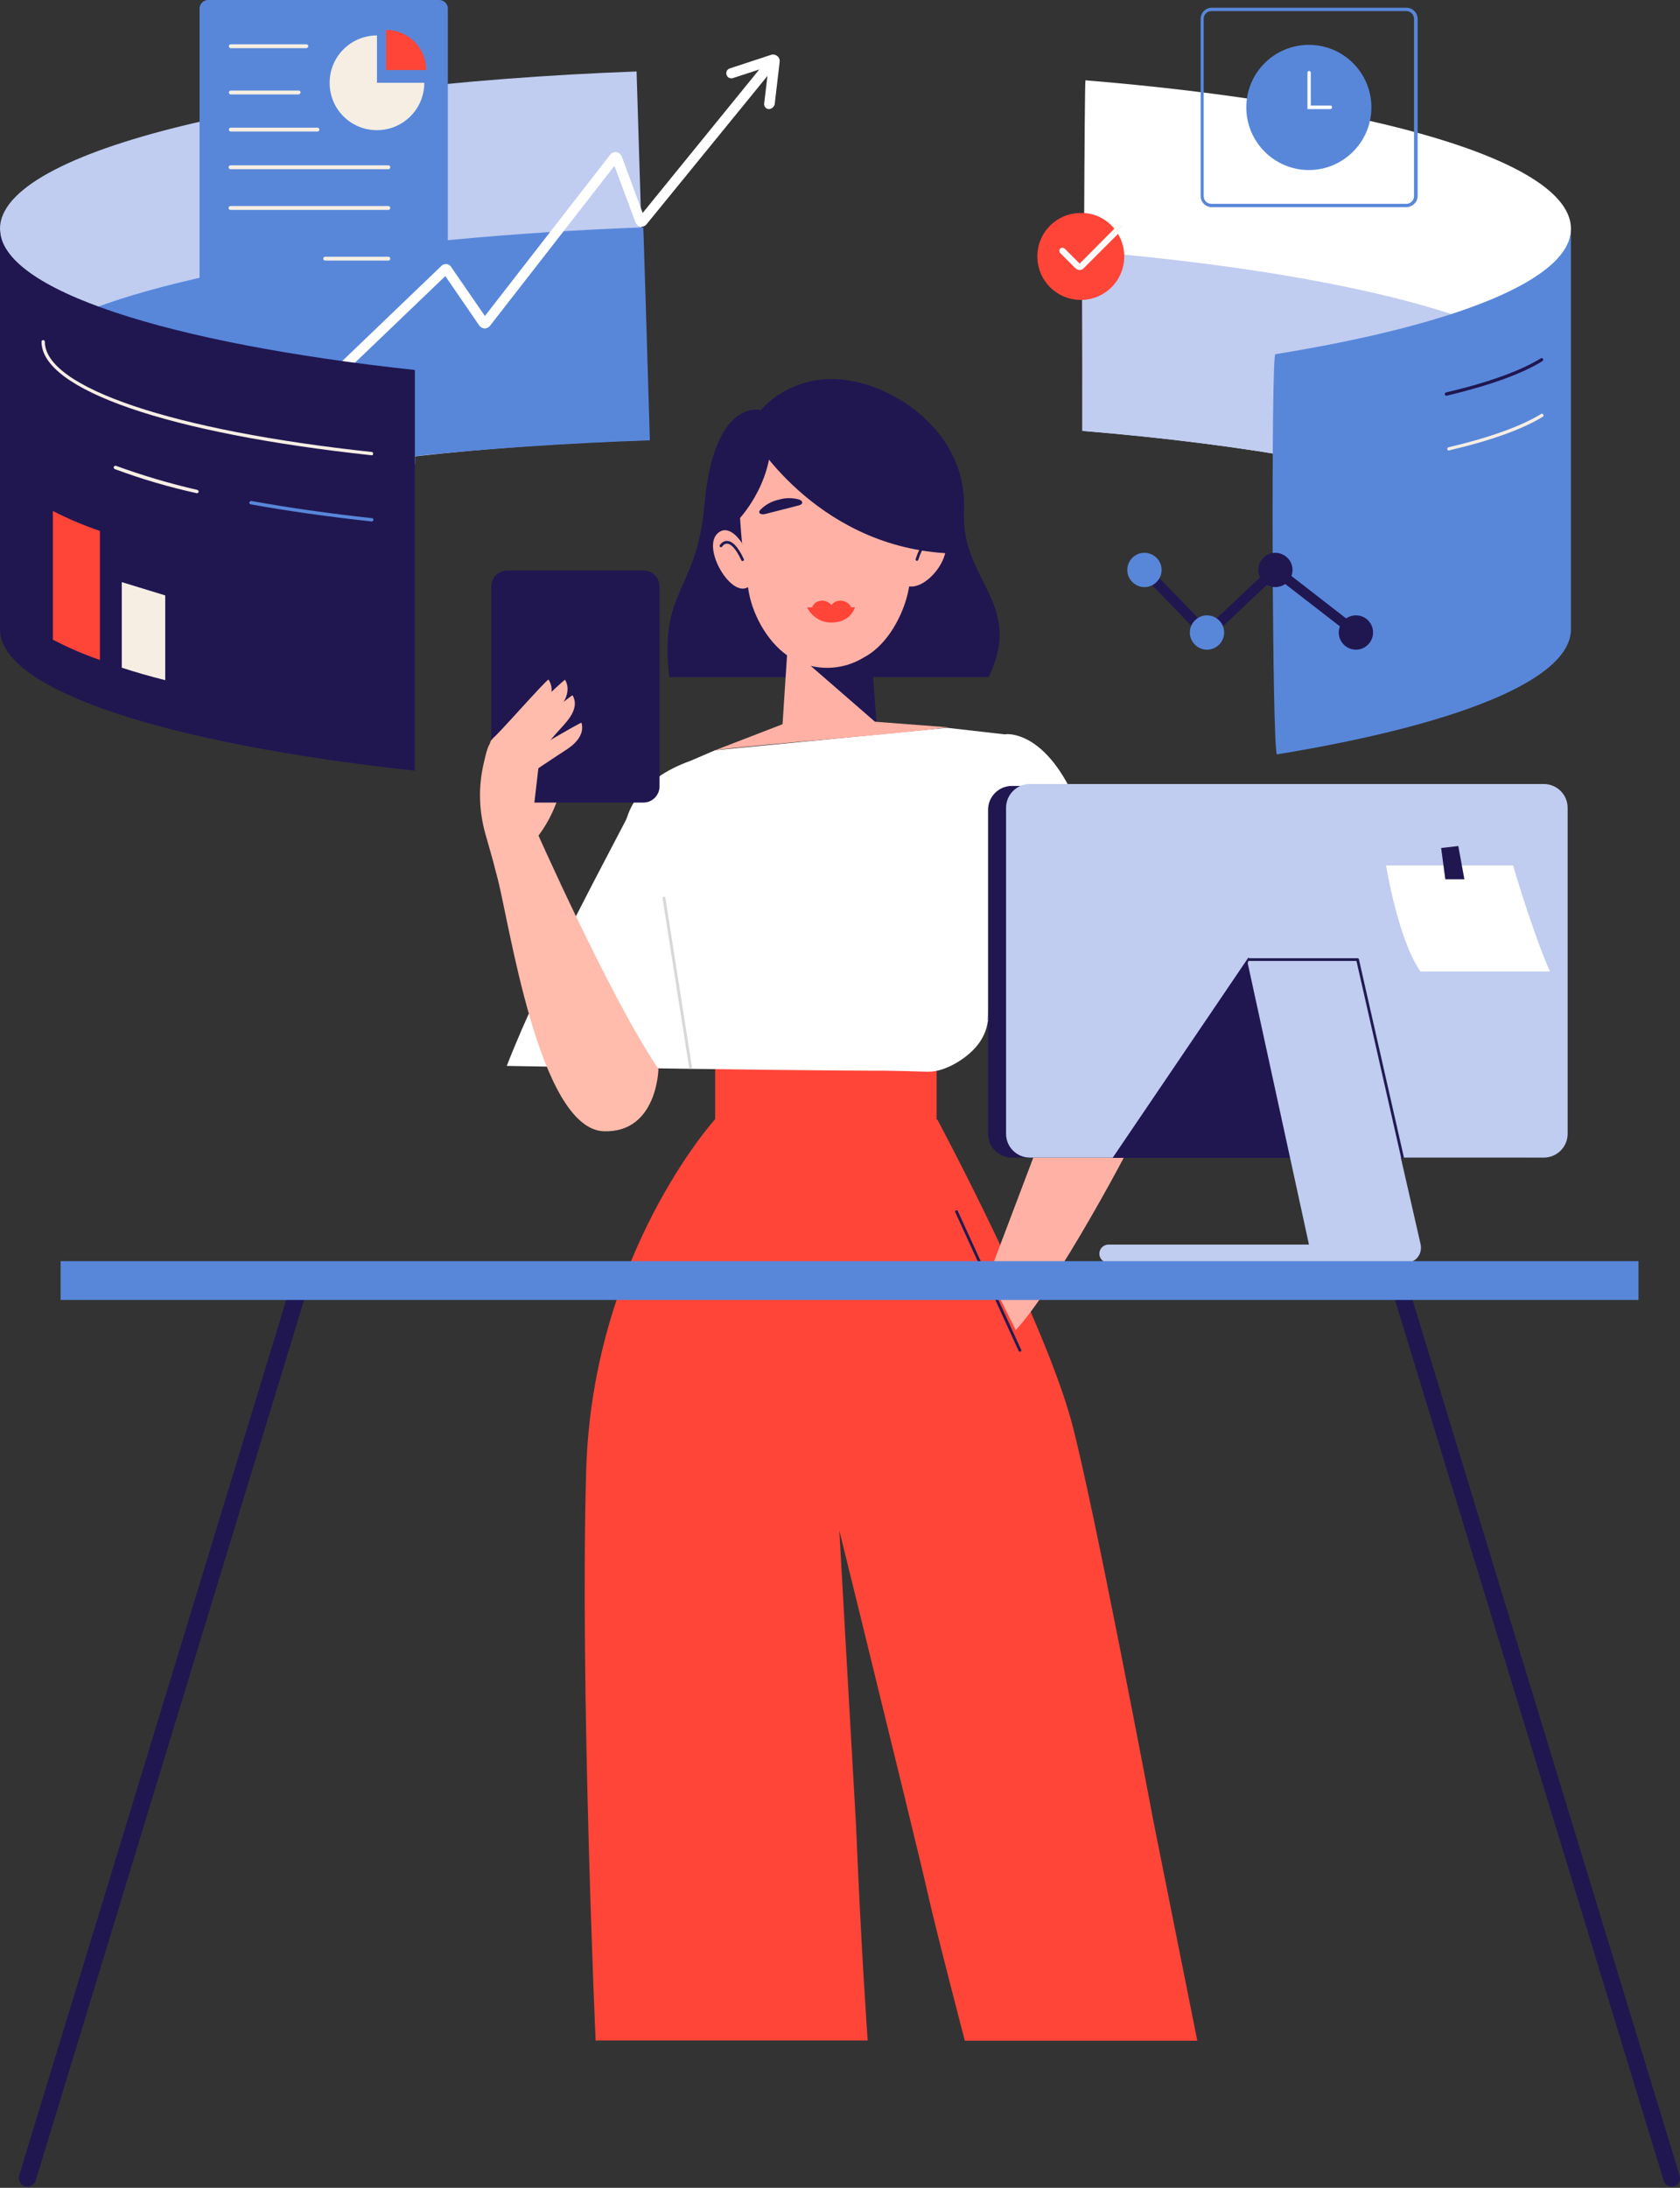 <?xml version="1.0" encoding="utf-8"?>
<!-- Generator: Adobe Illustrator 21.1.0, SVG Export Plug-In . SVG Version: 6.00 Build 0)  -->
<svg version="1.1" id="Layer_1" xmlns="http://www.w3.org/2000/svg" xmlns:xlink="http://www.w3.org/1999/xlink" x="0px" y="0px"
	 viewBox="0 0 607 790" style="enable-background:new 0 0 607 790;" xml:space="preserve">
<rect x="0" y="0" width="607" height="790" fill="#333333" stroke="none"/>
<style type="text/css">
	.st0{fill:#C0CCF0;}
	.st1{fill:#5887DA;}
	.st2{fill:#F6EEE3;}
	.st3{fill:#FF4438;}
	.st4{fill:#FFFFFF;}
	.st5{fill:none;stroke:#FFFFFF;}
	.st6{fill:#FFB1A5;}
	.st7{fill:none;stroke:#201B51;stroke-linecap:round;stroke-linejoin:round;}
	.st8{fill:none;stroke:#D8D8D8;stroke-width:1.036;stroke-linecap:round;}
	.st9{fill:none;stroke:#D8D8D8;stroke-width:1.036;}
	.st10{fill:#201751;}
	.st11{fill:#FFBBAB;}
</style>
<g id="Group_8">
	<path id="Path_29" class="st0" d="M234,158.9c-0.6-23.4-4-133.1-4-133.1C99.2,30.7,0,54.3,0,82.6c0,22.2,61.9,101.7,149.9,85v-2.8
		C175.8,161.9,204.1,159.9,234,158.9"/>
	<path id="Path_30" class="st1" d="M149.9,167.5v-2.8c25.4-2.7,55.6-4.7,84.9-5.7c-1.1-36.8-2.3-76.9-2.4-76.9
		C135.6,85.7,53.8,99.4,19,117.9C43.8,146.9,91,178.7,149.9,167.5"/>
	<path id="Path_31" class="st1" d="M158.7,110.3H75.2c-1.7,0-3.1-1.4-3.1-3.1V3.1c0-1.7,1.4-3.1,3.1-3.1h83.5c1.7,0,3.1,1.4,3.1,3.1
		v104.2C161.7,108.9,160.4,110.3,158.7,110.3L158.7,110.3"/>
	<path id="Path_32" class="st2" d="M136.2,29.9V12.8c-9.4,0-17.1,7.6-17.1,17.1s7.6,17.1,17.1,17.1c9.4,0,17.1-7.6,17.1-17.1l0,0
		H136.2z"/>
	<path id="Path_33" class="st3" d="M154,25.3c0-8-6.5-14.5-14.5-14.5v14.5H154z"/>
	<path id="Path_34" class="st2" d="M110.6,17.4H83.4c-0.4,0-0.7-0.3-0.7-0.7c0-0.4,0.3-0.7,0.7-0.7h27.3c0.4,0,0.7,0.3,0.7,0.7
		C111.3,17.1,111,17.4,110.6,17.4"/>
	<path id="Path_35" class="st2" d="M140.3,94.1h-22.8c-0.4,0-0.7-0.3-0.7-0.7c0-0.4,0.3-0.7,0.7-0.7l0,0h22.8c0.4,0,0.7,0.3,0.7,0.7
		C141,93.8,140.7,94.1,140.3,94.1"/>
	<path id="Path_36" class="st2" d="M107.8,34.1H83.4c-0.4,0-0.7-0.3-0.7-0.7c0-0.4,0.3-0.7,0.7-0.7l0,0h24.5c0.4,0,0.7,0.3,0.7,0.7
		C108.5,33.8,108.2,34.1,107.8,34.1L107.8,34.1"/>
	<path id="Path_37" class="st2" d="M114.7,47.5H83.4c-0.4,0-0.7-0.3-0.7-0.7c0-0.4,0.3-0.7,0.7-0.7h31.3c0.4,0,0.7,0.3,0.7,0.7
		C115.4,47.2,115.1,47.5,114.7,47.5"/>
	<path id="Path_38" class="st2" d="M140.3,61.1h-57c-0.4,0-0.7-0.3-0.7-0.7c0-0.4,0.3-0.7,0.7-0.7h57c0.4,0,0.7,0.3,0.7,0.7
		C141,60.8,140.7,61.1,140.3,61.1"/>
	<path id="Path_39" class="st2" d="M140.3,75.8h-57c-0.4,0-0.7-0.3-0.7-0.7s0.3-0.7,0.7-0.7h57c0.4,0,0.7,0.3,0.7,0.7
		C141,75.5,140.7,75.8,140.3,75.8"/>
	<path id="Path_40" class="st4" d="M102.4,155c-1,0-1.8-0.8-1.8-1.8c0-0.5,0.2-1,0.6-1.3L159.5,96c0.9-0.9,2.4-0.9,3.3,0.1
		c0.1,0.1,0.2,0.2,0.2,0.3l12.2,17.7l45.3-58.3c0.8-1,2.3-1.2,3.3-0.4c0.3,0.3,0.6,0.6,0.8,1l7.6,20.5l43.1-53
		c0.6-0.8,1.8-0.9,2.6-0.3c0.8,0.6,0.9,1.8,0.3,2.6c0,0,0,0,0,0.1l-44.6,54.7c-0.8,1-2.3,1.2-3.3,0.3c-0.3-0.3-0.6-0.6-0.7-1
		l-7.6-20.4l-45,57.8c-0.5,0.6-1.2,0.9-1.9,0.9s-1.4-0.4-1.9-1l-12.3-17.9l-57.2,54.8C103.3,154.9,102.9,155,102.4,155"/>
	<path id="Path_41" class="st4" d="M277.9,39.4c-0.1,0-0.1,0-0.2,0c-1-0.1-1.7-1-1.6-2l0,0l1.6-13.4l-12.9,4.2c-1,0.3-2-0.2-2.3-1.2
		c-0.3-1,0.2-2,1.2-2.3l14.9-4.9c1.2-0.4,2.6,0.3,3,1.5c0.1,0.3,0.1,0.7,0.1,1l-1.8,15.4C279.6,38.7,278.8,39.3,277.9,39.4"/>
	<path id="Path_42" class="st4" d="M567.6,82.6c0-24.4-71.9-45.1-175.4-53.6c-0.4,0-0.7,97.3-0.6,126.6c30.4,2.5,57,6,81,10.3
		C530.4,151.4,567.6,99.8,567.6,82.6"/>
	<path id="Path_43" class="st0" d="M545.3,121.6c-29.2-14.1-85-25.3-154.3-31c-0.2,0,0.1,32.1,0,65c30.4,2.5,57.6,6,81.7,10.3
		C503.6,158.2,528.7,139.7,545.3,121.6"/>
	<path id="Path_44" class="st1" d="M508.2,74.8h-70.4c-2.2,0-4-1.8-4-4v-64c0-2.2,1.8-4,4-4h70.4c2.2,0,4,1.8,4,4v64
		C512.2,73,510.4,74.7,508.2,74.8 M437.7,4c-1.5,0-2.8,1.2-2.8,2.8v64c0,1.5,1.2,2.8,2.8,2.8h70.4c1.5,0,2.8-1.2,2.8-2.8v-64
		c0-1.5-1.2-2.8-2.8-2.8H437.7z"/>
	<path id="Path_45" class="st1" d="M495.5,38.8c0,12.4-10.1,22.6-22.6,22.6c-12.4,0-22.6-10.1-22.6-22.6s10.1-22.6,22.6-22.6
		C485.4,16.2,495.5,26.3,495.5,38.8L495.5,38.8"/>
	<path id="Path_46" class="st4" d="M480.7,39.4h-8.3V26.2c0-0.3,0.3-0.6,0.6-0.6s0.6,0.3,0.6,0.6v11.9h7.1c0.3,0,0.6,0.3,0.6,0.6
		C481.3,39.1,481,39.4,480.7,39.4"/>
	<path id="Path_47" class="st3" d="M406.2,92.6c0,8.7-7,15.7-15.7,15.7c-8.7,0-15.7-7-15.7-15.7s7-15.7,15.7-15.7l0,0
		C399.1,76.7,406.2,83.9,406.2,92.6L406.2,92.6"/>
	<path id="Path_48" class="st2" d="M390.1,97c-0.4,0-0.8-0.2-1.1-0.4l-5.6-5.6c-0.2-0.2-0.2-0.6,0-0.9c0.2-0.2,0.6-0.2,0.9,0l0,0
		l5.6,5.6c0.1,0.1,0.3,0.1,0.4,0L405,80.9c0.2-0.2,0.6-0.2,0.9,0c0.2,0.2,0.2,0.6,0,0.9l0,0l-14.7,14.7
		C390.9,96.9,390.5,97,390.1,97"/>
	<path id="Path_49" class="st5" d="M390.1,97c-0.4,0-0.8-0.2-1.1-0.4l-5.6-5.6c-0.2-0.2-0.2-0.6,0-0.9c0.2-0.2,0.6-0.2,0.9,0l0,0
		l5.6,5.6c0.1,0.1,0.3,0.1,0.4,0L405,80.9c0.2-0.2,0.6-0.2,0.9,0c0.2,0.2,0.2,0.6,0,0.9l0,0l-14.7,14.7
		C390.9,96.9,390.5,97,390.1,97z"/>
	<path id="Path_50" class="st3" d="M258.4,404.1c0,0-44.2,48.7-46.6,126.5c-2.3,77.7,3.4,206.2,3.4,206.2h98.3
		c0,0-2.4-33.4-4.2-77.7c-5.6-97.5-9.1-161.5-9.1-161.5l-11-2.1c0,0,42.6,172.8,45.7,186.9c3.1,14,13.7,54.5,13.7,54.5h84
		l-15.7-78.5c0,0-22-116.5-29.8-145.2c-10.3-37.7-48.4-108.9-48.4-108.9H258.4z"/>
	<rect id="Rectangle_21" x="258.4" y="384.8" class="st3" width="80" height="30.7"/>
	<path id="Path_51" class="st4" d="M229.6,289.4c-10,19.8-33.8,62.7-46.5,95.5c0,0,128.4,2.3,154.4,1.6l-89.3-9.8l-13.4-86.2
		C234,286.8,231.3,285.9,229.6,289.4"/>
	<path id="Path_52" class="st6" d="M390.5,333l25,54.8c1.7,3.6,1.7,7.8,0,11.4c-7.2,16-34.5,66-48.5,81.1l-9.8-19.7l25.5-67.3
		l-25.5-45.5L390.5,333z"/>
	<line id="Line_10" class="st7" x1="368.5" y1="487.6" x2="345.6" y2="437.5"/>
	<path id="Path_53" class="st4" d="M363.3,265.3c0-0.1,0.1-0.2,0.3-0.2c1.8-0.1,14.9,0,25.5,25c10.7,25.6,25.7,52.7,27.2,55.4
		c0.1,0.1,0,0.3-0.1,0.4c-2.5,2.1-29.6,23.7-59.7,22.9c-0.1,0-0.3-0.1-0.3-0.2l-9.7-44c0,0,0-0.1,0-0.2L363.3,265.3z"/>
	<path id="Path_54" class="st4" d="M258.4,270.9l-9.1,3.9c-17.9,6.4-27.5,19.6-22.5,35.9l19.3,62.3c0,0-1.9,9,12.3,11.8l77,2.2
		c6.2,0,13.8-4.7,17.7-9.5c2-2.5,3.4-5.5,3.8-8.7c1.9-12.3,9-103.3,9-103.3l-23.7-2.7L258.4,270.9z"/>
	<line id="Line_11" class="st8" x1="239.9" y1="324.3" x2="249.5" y2="385.4"/>
	<line id="Line_12" class="st9" x1="363.1" y1="320.8" x2="357.1" y2="368.7"/>
	<path id="Path_55" class="st10" d="M348.3,184.3c1.1-23.1-16.5-38.3-31.7-44.2c-27.1-10.5-41.7,8-41.7,8s-16.9-4.8-20.4,34.3
		c-2.7,31.3-16.4,30.3-12.7,62.1h115.4C370.2,217.4,347,209.9,348.3,184.3"/>
	<path id="Path_56" class="st6" d="M316.5,263.8l-3.9-34.6c0,0-4.6,4.7-10.7,5.8s-12-2.4-12-2.5s-5-4.1-5-4.1l-2.3,35.3h34V263.8z"
		/>
	<path id="Path_57" class="st10" d="M283.2,232l33.5,29.1l-2.5-33.7L283.2,232z"/>
	<path id="Path_58" class="st10" d="M338.4,177.9c0,22.1-17.2,40-38.4,40c-21.2,0-38.4-18-38.4-40s17.2-37.1,38.4-37.1
		S338.4,155.9,338.4,177.9"/>
	<path id="Path_59" class="st6" d="M331.8,180.1c0,11.4-1.3,22.9-3.8,34.1c-1.9,8.2-7.1,17.8-14.5,22.4l-1.4,0.8
		c-7.9,4.9-18,5-26.1,0.3c-8-4.8-13.7-14.7-15.4-23.6c-2-11.2-3.2-22.6-3.5-34c0,0-3-34.8,31.9-34.1S331.8,180.1,331.8,180.1"/>
	<path id="Path_60" class="st6" d="M270.7,211.7c-6.2,5.1-17.6-14.1-11.2-19.3c4.3-3.5,8.7,3.9,8.7,3.9l0.8,4.5l1.8,8.6l0.5,1.9
		L270.7,211.7z"/>
	<path id="Path_61" class="st7" d="M260.5,197.1c0,0,3.1-5.1,7.8,5"/>
	<path id="Path_62" class="st6" d="M328.3,211.7c7.1,1.4,17.7-12.9,11.7-18.5c-6-5.5-9.1,3.1-9.1,3.1l-0.8,4.5l-1.8,8.6l-0.5,1.9
		L328.3,211.7z"/>
	<path id="Path_63" class="st7" d="M338.5,196.1c0,0-3.7-4.7-7.2,5.9"/>
	<path id="Path_64" class="st10" d="M267.4,187c0,0,13.9-14.9,10.7-34.1c-6.8,4-11.6,10.8-13,18.7C262.4,185,267.4,187,267.4,187"/>
	<path id="Path_65" class="st10" d="M272.4,158.5c0,0,24.2,40.8,73.5,41.4c0,0-5-55.2-38.9-58.4
		C307.1,141.4,280.7,139.4,272.4,158.5"/>
	<path id="Path_66" class="st3" d="M291.6,219.3h17.3c0,0-1.4,5.5-8.6,5.5C294.1,224.8,291.6,219.3,291.6,219.3"/>
	<path id="Path_67" class="st3" d="M301,219.4h-7.6c0,0,0.6-2.5,3.8-2.5C298.9,217,300.3,217.9,301,219.4"/>
	<path id="Path_68" class="st3" d="M307.6,219.4H300c0,0,0.6-2.5,3.8-2.5C305.5,217,306.9,217.9,307.6,219.4"/>
	<path id="Path_69" class="st10" d="M288.6,182.5l-12.1,3.1c-1.7,0.4-2.9-0.4-1.7-1.6c1.8-1.8,4.2-3.1,6.7-3.6
		c2.4-0.7,4.9-0.7,7.3,0C290.3,181,290.2,182.1,288.6,182.5"/>
	<path id="Path_70" class="st6" d="M287.7,259.6l-29.3,11.3c0,0,1.9-0.6,42.4-4.1c38.8-3.4,41.5-4.2,41.5-4.2l-38.2-2.9L287.7,259.6
		z"/>
	<path id="Path_71" class="st10" d="M551.3,418H365.6c-4.7,0-8.6-3.8-8.6-8.6v-117c0-4.7,3.8-8.6,8.6-8.6l0,0h185.7
		c4.7,0,8.6,3.8,8.6,8.6l0,0v117C559.9,414.2,556,418,551.3,418L551.3,418"/>
	<path id="Path_72" class="st0" d="M557.8,418H372.1c-4.7,0-8.6-3.8-8.6-8.6l0,0V291.7c0-4.7,3.8-8.6,8.6-8.6l0,0h185.7
		c4.7,0,8.6,3.8,8.6,8.6l0,0v117.7C566.4,414.2,562.5,418,557.8,418L557.8,418"/>
	<path id="Path_73" class="st0" d="M502.4,456H400.5c-1.8,0-3.3-1.5-3.3-3.3s1.5-3.3,3.3-3.3h101.9V456z"/>
	<path id="Path_74" class="st10" d="M402,418.1l49.1-72.4l45.2,72.4H402z"/>
	<path id="Path_75" class="st0" d="M450.9,348.2l22.8,104.7c0.4,1.8,2,3.1,3.8,3.1H508c3,0,5.4-2.4,5.4-5.4c0-0.4,0-0.8-0.1-1.2
		l-23.5-102.9c-0.4-1.8-2-3.1-3.8-3.1h-31.1c-2.2,0-3.9,1.8-3.9,3.9C450.8,347.6,450.8,347.9,450.9,348.2"/>
	<path id="Path_76" class="st4" d="M546.7,312.5h-45.9c0,0,4.2,26.4,12.4,38.3H560C560,350.8,554.3,338.3,546.7,312.5"/>
	<path id="Path_77" class="st10" d="M526.9,305.5l2.2,12h-6.9l-1.5-11.3L526.9,305.5z"/>
	<path id="Path_78" class="st10" d="M0,82.6v144.6c0,22.2,60.8,41.4,149.9,51.1V133.6C60.8,124,0,104.7,0,82.6"/>
	<path id="Path_79" class="st2" d="M134.3,164.4C134.2,164.4,134.2,164.4,134.3,164.4C60.7,156.5,15,140.7,15,123.4
		c0-0.3,0.2-0.6,0.6-0.6c0.3,0,0.6,0.2,0.6,0.6l0,0c0,16.5,46.3,32.1,118.1,39.8c0.3,0,0.6,0.3,0.5,0.7
		C134.8,164.2,134.6,164.4,134.3,164.4"/>
	<path id="Path_80" class="st2" d="M71.2,178.1h-0.1c-10-2.2-19.9-5.1-29.6-8.7c-0.3-0.1-0.5-0.5-0.4-0.8c0.1-0.3,0.5-0.5,0.8-0.4
		l0,0c9.6,3.5,19.4,6.4,29.4,8.7c0.3,0.1,0.5,0.4,0.5,0.7C71.7,177.9,71.4,178.1,71.2,178.1"/>
	<path id="Path_81" class="st1" d="M134.3,188.3C134.2,188.3,134.2,188.3,134.3,188.3c-15.7-1.7-30.5-3.8-43.8-6.2
		c-0.3-0.1-0.5-0.4-0.4-0.7c0.1-0.3,0.4-0.5,0.7-0.5c13.3,2.4,28,4.5,43.6,6.2c0.3,0,0.6,0.3,0.5,0.7
		C134.8,188.1,134.6,188.3,134.3,188.3"/>
	<path id="Path_82" class="st1" d="M567.6,82.6v144.6c0,18.4-41.5,34.6-106.2,45.2c-1.8,0.3-2.2-144.3-0.6-144.5
		C525.8,117.4,567.6,101,567.6,82.6"/>
	<path id="Path_83" class="st10" d="M522.6,142.9c-0.3,0-0.6-0.3-0.6-0.6c0-0.3,0.2-0.5,0.5-0.6c15.3-3.6,26.9-7.8,34.2-12.3
		c0.3-0.2,0.7-0.1,0.8,0.2c0.2,0.3,0.1,0.6-0.2,0.8c-7.4,4.6-19.1,8.8-34.6,12.5C522.7,142.9,522.6,142.9,522.6,142.9"/>
	<path id="Path_84" class="st2" d="M523.5,162.7c-0.3,0-0.6-0.3-0.6-0.6c0-0.3,0.2-0.5,0.5-0.6c14.9-3.5,26.2-7.6,33.4-12
		c0.3-0.2,0.7-0.1,0.8,0.2c0.2,0.3,0.1,0.7-0.2,0.8l0,0c-7.3,4.5-18.7,8.6-33.7,12.1C523.6,162.7,523.5,162.7,523.5,162.7"/>
	<path id="Path_85" class="st10" d="M9.9,789.6c-1.7,0-3.1-1.4-3.1-3.1c0-0.3,0-0.6,0.1-0.9l99-324.3c0.5-1.6,2.2-2.5,3.9-2
		c1.6,0.5,2.5,2.2,2,3.8L12.9,787.4C12.5,788.7,11.3,789.6,9.9,789.6"/>
	<path id="Path_86" class="st10" d="M604,789.6c-1.3,0-2.5-0.9-2.9-2.2l-99-324.3c-0.5-1.6,0.5-3.3,2.1-3.8c1.6-0.5,3.2,0.4,3.7,2
		l99,324.4c0.5,1.6-0.4,3.3-2,3.8C604.6,789.6,604.3,789.6,604,789.6"/>
	<path id="Path_87" class="st11" d="M192.8,297.8c0,0,27.4,62.1,45.1,88.2c0,0-0.4,23-19.6,22.5c-23.8-0.6-34.5-77.1-38.8-92.4
		c-0.8-3-1.5-6-2-9L192.8,297.8z"/>
	<path id="Path_88" class="st11" d="M191,305.9L191,305.9c3.9-4,7-8.8,9.2-14l4.8-11.7l4.1-7.5c-2.6-1-5.5-0.4-7.4,1.7L191.3,286
		l0.5-17.8l2.6-4c2.2-3.4,3.1-7.4,2.6-11.4c-6.1,4-12,8.4-17.7,13c-3.3,2.8-3.5,5.7-4.7,10.6c-1.8,8.2-1.5,16.7,0.8,24.8l6.1,21.5
		L191,305.9z"/>
	<path id="Path_89" class="st10" d="M232.5,289.8h-49.2c-3.2,0-5.8-2.6-5.8-5.8v-72.2c0-3.2,2.6-5.8,5.8-5.8h49.2
		c3.2,0,5.8,2.6,5.8,5.8V284C238.3,287.1,235.7,289.8,232.5,289.8"/>
	<path id="Path_90" class="st11" d="M181.9,266c0.4,0.5,22-21.1,22.3-20.5c2.1,3.7,0.1,7.8-2.8,11c-4,4.3-13.6,14.6-13.5,15.1"/>
	<path id="Path_91" class="st11" d="M185.4,274.6c0.3,0.5,24.6-14.1,24.7-13.6c1.1,3.8-1.6,7.1-5,9.4c-4.6,3-15.6,10.2-15.6,10.7"/>
	<path id="Path_92" class="st11" d="M178,266.6c0.4,0.4,19.8-21.7,20.2-21.2c2.3,3.5,0.7,7.8-2,11.2c-3.7,4.6-7.8,9.8-7.7,10.4"/>
	<path id="Path_93" class="st11" d="M182.6,264.2l8.2-0.6c0.4,0.5,15.8-13,16.1-12.5c2.1,3.7-0.3,7.5-3.2,10.7
		c-4,4.3-8.5,9.8-8.5,9.8l-2.8,24l-16.8-5.7l1.5-21.7C177.3,266.6,181.1,264.3,182.6,264.2"/>
	<path id="Path_94" class="st10" d="M436,231.7l-23.8-24.6c-0.7-0.7-0.7-1.9,0-2.6c0.7-0.7,1.9-0.7,2.6,0l0,0l21.3,22l24.6-23.1
		l30.3,23.5c0.8,0.6,0.9,1.8,0.3,2.6c-0.6,0.8-1.7,0.9-2.5,0.3l-27.9-21.6L436,231.7z"/>
	<path id="Path_95" class="st1" d="M419.7,205.8c0,3.4-2.8,6.2-6.2,6.2c-3.4,0-6.2-2.8-6.2-6.2c0-3.4,2.8-6.2,6.2-6.2
		C417,199.7,419.7,202.4,419.7,205.8L419.7,205.8"/>
	<path id="Path_96" class="st10" d="M467,205.8c0,3.4-2.8,6.2-6.2,6.2s-6.2-2.8-6.2-6.2c0-3.4,2.8-6.2,6.2-6.2
		C464.3,199.7,467,202.4,467,205.8L467,205.8"/>
	<path id="Path_97" class="st1" d="M442.3,228.4c0,3.4-2.8,6.2-6.2,6.2c-3.4,0-6.2-2.8-6.2-6.2c0-3.4,2.8-6.2,6.2-6.2
		C439.5,222.2,442.3,225,442.3,228.4L442.3,228.4"/>
	<path id="Path_98" class="st10" d="M496.1,228.4c0,3.4-2.8,6.2-6.2,6.2c-3.4,0-6.2-2.8-6.2-6.2c0-3.4,2.8-6.2,6.2-6.2
		C493.4,222.2,496.1,225,496.1,228.4L496.1,228.4"/>
	<path id="Path_99" class="st2" d="M44,241.1c4.9,1.6,10.1,3.1,15.7,4.5v-30.6L44,210.2V241.1z"/>
	<path id="Path_100" class="st3" d="M19.1,184.5V231c5.5,2.8,11.1,5.3,17,7.3v-46.6C30.2,189.7,24.5,187.3,19.1,184.5"/>
	<path id="Path_101" class="st7" d="M506.7,417.8l-16.2-71.3h-39.2"/>
	<rect id="Rectangle_22" x="21.9" y="455.4" class="st1" width="570.1" height="14"/>
</g>
</svg>
